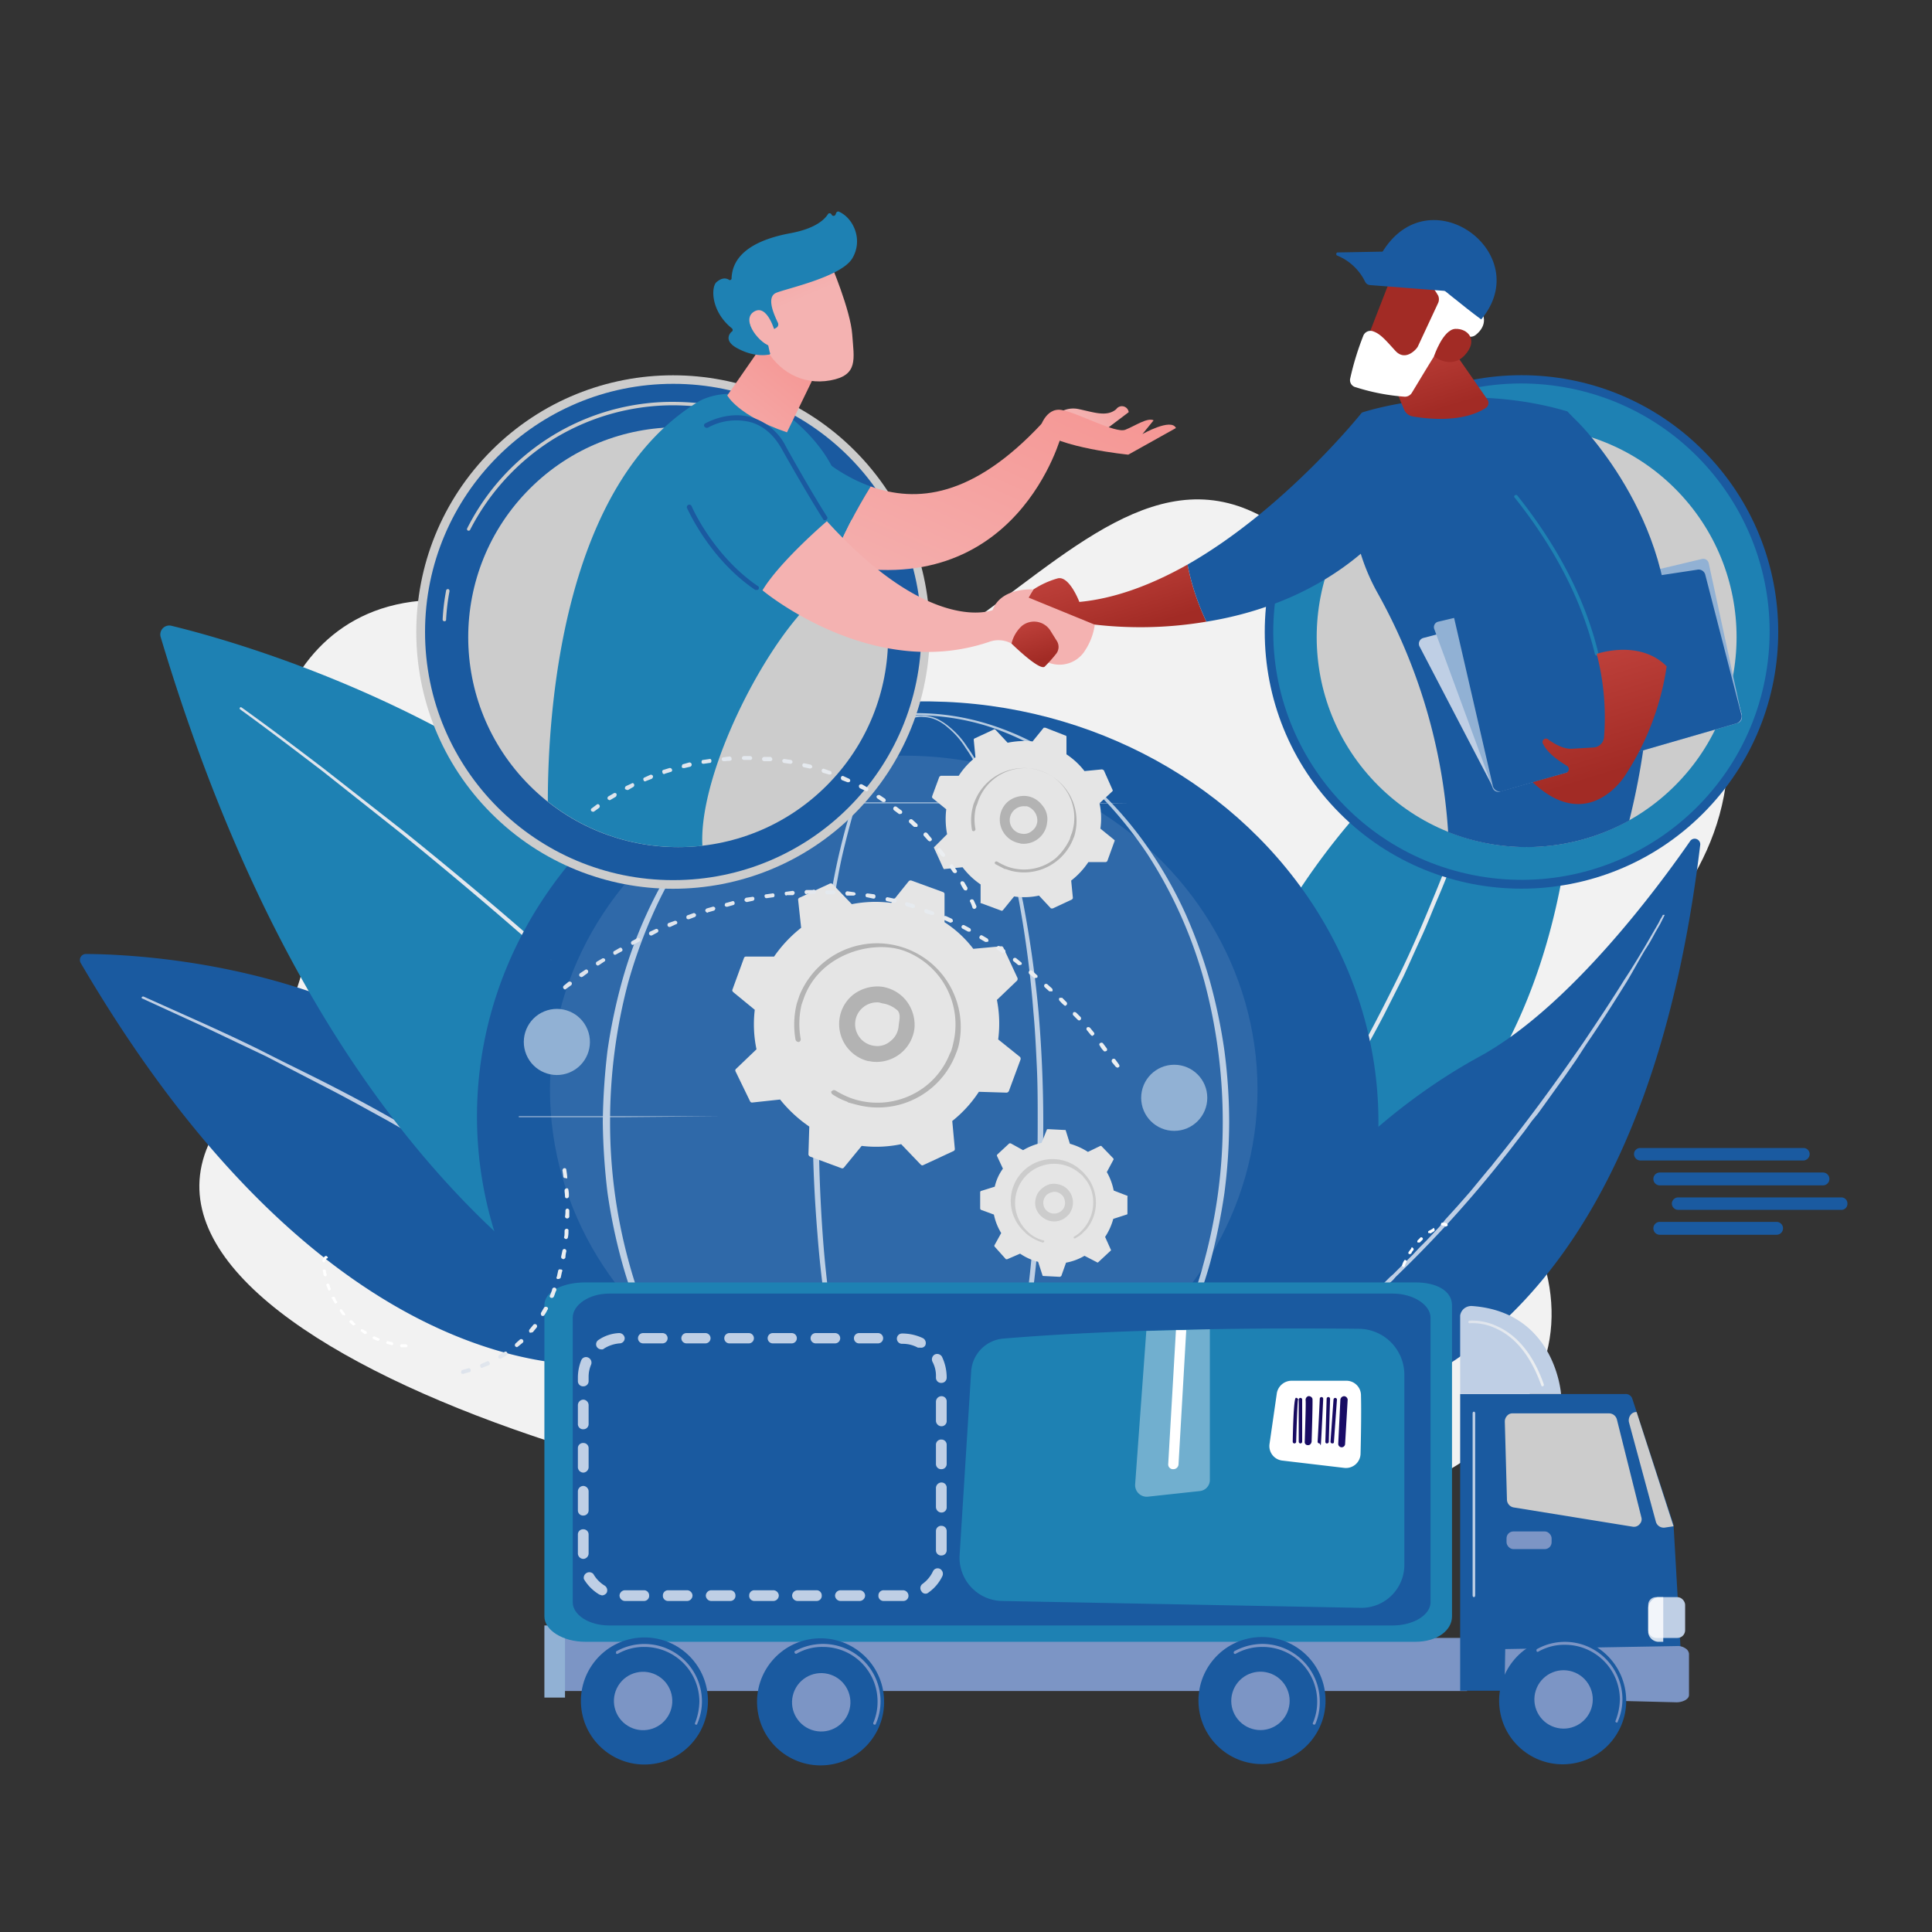 <svg xmlns="http://www.w3.org/2000/svg" xmlns:xlink="http://www.w3.org/1999/xlink" viewBox="0 0 450 450"><rect x="0" y="0" width="450" height="450" fill="#333333" stroke="none"/><defs><style>.cls-1{isolation:isolate;}.cls-2{fill:#f2f2f2;}.cls-3{fill:#1e81b3;}.cls-4{fill:url(#linear-gradient);}.cls-5{fill:#1a5aa0;}.cls-6{fill:#bfcfe5;}.cls-7{fill:url(#linear-gradient-2);}.cls-22,.cls-8{fill:#91b1d4;}.cls-8{opacity:0.18;}.cls-9{opacity:0.68;}.cls-10,.cls-25,.cls-28,.cls-30{fill:#fff;}.cls-10{mix-blend-mode:soft-light;}.cls-11{fill:#ccc;}.cls-12{fill:url(#linear-gradient-3);}.cls-13{fill:url(#New_Gradient_Swatch_1);}.cls-14{fill:url(#New_Gradient_Swatch_1-2);}.cls-15{fill:url(#New_Gradient_Swatch_1-3);}.cls-16{fill:url(#New_Gradient_Swatch_1-4);}.cls-17{fill:url(#New_Gradient_Swatch_1-5);}.cls-18{fill:url(#New_Gradient_Swatch_1-6);}.cls-19{fill:url(#New_Gradient_Swatch_1-7);}.cls-20{fill:url(#linear-gradient-4);}.cls-21{fill:url(#linear-gradient-5);}.cls-23{fill:url(#linear-gradient-6);}.cls-24{fill:url(#linear-gradient-7);}.cls-26{fill:url(#linear-gradient-8);}.cls-27{fill:#7c95c5;}.cls-28{opacity:0.8;}.cls-29{fill:url(#linear-gradient-9);}.cls-30{opacity:0.37;}.cls-31{fill:url(#linear-gradient-10);}.cls-32{fill:url(#linear-gradient-11);}.cls-33{fill:url(#linear-gradient-12);}.cls-34{fill:url(#linear-gradient-13);}.cls-35{fill:url(#linear-gradient-14);}.cls-36{fill:url(#linear-gradient-15);}.cls-37{fill:url(#linear-gradient-16);}.cls-38{fill:#e5e5e5;}.cls-39{fill:#b3b3b3;}.cls-40{fill:url(#linear-gradient-17);}.cls-41{fill:url(#linear-gradient-18);}.cls-42{fill:url(#linear-gradient-19);}</style><linearGradient id="linear-gradient" x1="294.43" y1="205.48" x2="358.3" y2="205.48" gradientUnits="userSpaceOnUse"><stop offset="0" stop-color="#dde3ec"/><stop offset="1" stop-color="#eceff1"/></linearGradient><linearGradient id="linear-gradient-2" x1="55.81" y1="230.69" x2="195.77" y2="230.69" xlink:href="#linear-gradient"/><linearGradient id="linear-gradient-3" x1="259.9" y1="148.04" x2="254.52" y2="130.27" gradientUnits="userSpaceOnUse"><stop offset="0" stop-color="#a22b25"/><stop offset="1" stop-color="#c0423c"/></linearGradient><linearGradient id="New_Gradient_Swatch_1" x1="241.3" y1="69.75" x2="207.31" y2="146.24" gradientUnits="userSpaceOnUse"><stop offset="0" stop-color="#f6918e"/><stop offset="1" stop-color="#f4b2b1"/></linearGradient><linearGradient id="New_Gradient_Swatch_1-2" x1="263.03" y1="87.35" x2="252.72" y2="98.13" xlink:href="#New_Gradient_Swatch_1"/><linearGradient id="New_Gradient_Swatch_1-3" x1="266.41" y1="80.9" x2="232.41" y2="157.39" xlink:href="#New_Gradient_Swatch_1"/><linearGradient id="New_Gradient_Swatch_1-4" x1="191.13" y1="76.61" x2="163.99" y2="109.62" xlink:href="#New_Gradient_Swatch_1"/><linearGradient id="New_Gradient_Swatch_1-5" x1="246.53" y1="85.81" x2="233.78" y2="109.67" xlink:href="#New_Gradient_Swatch_1"/><linearGradient id="New_Gradient_Swatch_1-6" x1="174.2" y1="43.72" x2="185.31" y2="70.2" xlink:href="#New_Gradient_Swatch_1"/><linearGradient id="New_Gradient_Swatch_1-7" x1="165.47" y1="47.39" x2="176.58" y2="73.87" xlink:href="#New_Gradient_Swatch_1"/><linearGradient id="linear-gradient-4" x1="242.23" y1="153.85" x2="239.24" y2="144.01" xlink:href="#linear-gradient-3"/><linearGradient id="linear-gradient-5" x1="336.22" y1="95.14" x2="330.51" y2="76.31" xlink:href="#linear-gradient-3"/><linearGradient id="linear-gradient-6" x1="375.98" y1="179.96" x2="367.07" y2="150.56" xlink:href="#linear-gradient-3"/><linearGradient id="linear-gradient-7" x1="-2032.3" y1="-2970.65" x2="-2039.71" y2="-2995.1" gradientTransform="matrix(-0.76, -0.66, -0.66, 0.76, -3162.4, 989.91)" xlink:href="#linear-gradient-3"/><linearGradient id="linear-gradient-8" x1="-2046.79" y1="-2978.05" x2="-2049.4" y2="-2986.66" gradientTransform="matrix(-0.76, -0.66, -0.66, 0.76, -3162.4, 989.91)" xlink:href="#linear-gradient-3"/><linearGradient id="linear-gradient-9" x1="342.02" y1="315.24" x2="359.6" y2="315.24" xlink:href="#linear-gradient"/><linearGradient id="linear-gradient-10" x1="-2002.24" y1="323.83" x2="-2028" y2="361.27" gradientTransform="matrix(-1, 0, 0, 1, -1696.45, 0)" gradientUnits="userSpaceOnUse"><stop offset="0" stop-color="#160a5d"/><stop offset="1" stop-color="#200f82"/></linearGradient><linearGradient id="linear-gradient-11" x1="-2001.32" y1="324.47" x2="-2027.08" y2="361.91" xlink:href="#linear-gradient-10"/><linearGradient id="linear-gradient-12" x1="-2000.2" y1="325.24" x2="-2025.96" y2="362.68" xlink:href="#linear-gradient-10"/><linearGradient id="linear-gradient-13" x1="-1998.26" y1="326.57" x2="-2024.03" y2="364.01" xlink:href="#linear-gradient-10"/><linearGradient id="linear-gradient-14" x1="-1996.99" y1="327.45" x2="-2022.75" y2="364.89" xlink:href="#linear-gradient-10"/><linearGradient id="linear-gradient-15" x1="-1996.2" y1="327.99" x2="-2021.96" y2="365.43" xlink:href="#linear-gradient-10"/><linearGradient id="linear-gradient-16" x1="-2003.57" y1="322.92" x2="-2029.33" y2="360.36" xlink:href="#linear-gradient-10"/><linearGradient id="linear-gradient-17" x1="107.35" y1="296.04" x2="132.6" y2="296.04" xlink:href="#linear-gradient"/><linearGradient id="linear-gradient-18" x1="131.14" y1="227.98" x2="260.73" y2="227.98" xlink:href="#linear-gradient"/><linearGradient id="linear-gradient-19" x1="137.62" y1="193.88" x2="227.45" y2="193.88" xlink:href="#linear-gradient"/></defs><g class="cls-1"><g id="Layer_1" data-name="Layer 1"><path class="cls-2" d="M309.8,133.8c20.9,24.3,93.5-2.7,92.7,42.1-.9,52.5-72.2,67.9-49.1,104.8s-2.4,78.2-95.3,77.4S16,311.1,51.9,260.8s12-52.8,10.3-75.1,16.4-70.9,88.3-30.3S256.8,72.3,309.8,133.8Z"/><path class="cls-3" d="M362.1,113.1a1.5,1.5,0,0,0-2.9-.2c-4.6,14.2-18,51.1-37,70.2-30.9,31.1-52.9,82.7-35.1,110.8C287.1,293.9,390.5,279.4,362.1,113.1Z"/><path class="cls-4" d="M358.3,133.5v.2h-.1v1l-.3,1.2a20.5,20.5,0,0,1-.5,2.4c-.3,1.6-.7,3.2-1.1,4.8l-2.4,9.7c-1.7,6.4-3.6,12.7-5.5,19.1-1,3.1-2,6.3-3.1,9.4s-2.1,6.3-3.2,9.4-2.3,6.2-3.5,9.3-2.4,6.2-3.7,9.2-2.5,6.2-3.9,9.2-2.7,6-4.1,9l-4.5,8.9c-1.5,2.9-3.1,5.8-4.7,8.7l-5.1,8.6L307,262a183.1,183.1,0,0,1-12.3,15.6h-.2c-.1-.1-.1-.2,0-.2h0l1.6-1.9.4-.5.4-.5.7-1,.8-.9.8-1,1.5-2c2-2.6,3.9-5.3,5.7-8s3.7-5.6,5.4-8.4,3.4-5.6,5-8.5c3.2-5.8,6.2-11.7,9.1-17.6s5.5-12,8-18.1c1.3-3.1,2.5-6.2,3.7-9.2l3.5-9.3c1.1-3.1,2.2-6.3,3.2-9.4s2.2-6.3,3.2-9.4c2-6.3,3.9-12.6,5.6-19,.9-3.2,1.8-6.4,2.6-9.6l1.2-4.8.6-2.4.2-1.2.2-.6v-.5h.1l.2-.2Z"/><path class="cls-5" d="M20,222.2c16.6.1,112.9,4.1,125.4,95.2,0,0-64.1,13.7-126.6-93.1A1.4,1.4,0,0,1,20,222.2Z"/><path class="cls-6" d="M33.4,232.1l14.5,6.5c4.8,2.2,9.6,4.4,14.3,6.8s9.5,4.7,14.2,7.1,9.4,4.9,14,7.5c9.3,5.2,18.4,10.6,27.2,16.5,4.4,2.9,8.7,6,12.8,9.3a120.3,120.3,0,0,1,12,10.5.6.6,0,0,1-.9.9h0a146.2,146.2,0,0,0-11.8-10.4c-4.2-3.3-8.4-6.4-12.8-9.4-8.7-5.9-17.8-11.4-27-16.6-4.6-2.5-9.2-5.1-13.9-7.5L61.9,246l-14.3-6.8-14.4-6.6h0c-.2,0-.2-.2-.2-.3S33.2,232.1,33.4,232.1Z"/><path class="cls-3" d="M40.1,145.8c25.1,6.1,169.6,47.5,152,180.5,0,0-102.8-4.4-154.7-178A2.1,2.1,0,0,1,40.1,145.8Z"/><path class="cls-7" d="M56.3,164.8c6.4,4.6,12.8,9.4,19.2,14.3l18.9,14.8c12.4,10,24.7,20.3,36.6,31,6,5.3,11.9,10.7,17.7,16.3,2.9,2.7,5.7,5.5,8.5,8.4s5.7,5.7,8.4,8.6,2.7,2.9,4.1,4.4l4,4.4c2.7,3,5.3,6.1,7.8,9.2a192.9,192.9,0,0,1,14.2,19.4.7.7,0,1,1-1.2.8h0A190.1,190.1,0,0,0,180.6,277c-2.5-3.1-5.1-6.2-7.8-9.2l-4-4.4-4-4.4-8.3-8.7-8.6-8.4c-5.7-5.5-11.6-11-17.5-16.3-11.9-10.7-24.1-21-36.5-31.1L75.1,179.6c-6.3-4.8-12.7-9.7-19.2-14.4h0a.3.3,0,0,1,0-.4C56,164.7,56.1,164.7,56.3,164.8Z"/><path class="cls-5" d="M396,196.9a1.3,1.3,0,0,0-2.4-.9c-7.5,10.8-28.1,38.7-49,50.1-33.9,18.5-65.5,56.7-57.5,84.8C287.1,330.9,378.2,344.8,396,196.9Z"/><path class="cls-6" d="M387.7,213.2l-.5,1-.5,1-1.1,1.9c-.7,1.3-1.4,2.6-2.2,3.8s-2.9,5.1-4.4,7.6c-3.1,5-6.2,9.9-9.5,14.7l-2.4,3.7-2.5,3.6-5.1,7.1-1.3,1.8-1.4,1.7-1.3,1.8-.6.8-.7.9-2.7,3.5-2.7,3.4a276.6,276.6,0,0,1-23.7,25.9l-.7.8-.8.7-1.7,1.5-1.6,1.5-1.6,1.4-1.7,1.5-.8.7-.4.4-.4.3L312,309l-1.8,1.3-1.7,1.4-1.8,1.3-1.8,1.2-1.7,1.3-.9.6-1,.6-3.7,2.4h-.2a.4.4,0,0,1,.1-.3h0l3.6-2.4.9-.6.9-.7,1.7-1.3,1.8-1.3,1.7-1.3,1.7-1.4,1.7-1.4,3.4-2.8.4-.3.4-.4.8-.7,1.6-1.5,1.7-1.4,1.6-1.5,1.5-1.5.8-.8.8-.7,3.1-3.1.8-.8.8-.8,1.5-1.6,1.5-1.5,1.5-1.6,1.5-1.6.7-.8.7-.9,2.9-3.2,2.9-3.3,1.4-1.7,1.4-1.7,1.4-1.7.7-.8.7-.9c7.3-9,14.2-18.4,20.8-28,3.3-4.9,6.5-9.7,9.6-14.7,1.6-2.4,3.1-4.9,4.6-7.4l2.2-3.8,1.1-1.9.5-1a4.1,4.1,0,0,0,.5-.9h.3C387.7,213,387.7,213.1,387.7,213.2Z"/><path class="cls-5" d="M420.1,270.3H382a1.5,1.5,0,0,1-1.4-1.5h0a1.4,1.4,0,0,1,1.4-1.4h38.1a1.4,1.4,0,0,1,1.4,1.4h0A1.5,1.5,0,0,1,420.1,270.3Z"/><path class="cls-5" d="M424.6,276.1h-38a1.5,1.5,0,0,1-1.5-1.5h0a1.5,1.5,0,0,1,1.5-1.5h38a1.5,1.5,0,0,1,1.5,1.5h0A1.5,1.5,0,0,1,424.6,276.1Z"/><path class="cls-5" d="M413.8,287.6H386.6a1.5,1.5,0,0,1-1.5-1.5h0a1.5,1.5,0,0,1,1.5-1.5h27.2a1.5,1.5,0,0,1,1.5,1.5h0A1.5,1.5,0,0,1,413.8,287.6Z"/><path class="cls-5" d="M428.9,281.8h-38a1.5,1.5,0,0,1-1.5-1.5h0a1.5,1.5,0,0,1,1.5-1.4h38a1.4,1.4,0,0,1,1.4,1.4h0A1.4,1.4,0,0,1,428.9,281.8Z"/><ellipse class="cls-5" cx="216.2" cy="260.8" rx="97.3" ry="105" transform="translate(-53.9 465.3) rotate(-87.5)"/><ellipse class="cls-8" cx="210.5" cy="253.8" rx="82.4" ry="77.8"/><g class="cls-9"><path class="cls-10" d="M243,261.3c0,8.6-.3,17.1-1,25.7s-1.7,17.1-3.2,25.5q-1.2,6.5-2.7,12.6c-1.1,4.2-2.3,8.3-3.8,12.4-.8,2-1.6,4-2.5,5.9a39.7,39.7,0,0,1-3.2,5.7,21,21,0,0,1-4.2,4.9,10.3,10.3,0,0,1-2.8,1.8,7.2,7.2,0,0,1-3.2.8,5,5,0,0,1-1.7-.2l-1.6-.4a10,10,0,0,1-2.8-1.7,17.5,17.5,0,0,1-2.4-2.3c-.7-.8-1.3-1.7-2-2.6a62.2,62.2,0,0,1-3.2-5.6c-.9-2-1.7-3.9-2.5-6a125.3,125.3,0,0,1-3.8-12.3,127.9,127.9,0,0,1-2.7-12.6,240.2,240.2,0,0,1-3.3-25.5c-.7-8.5-1.1-17.1-1.1-25.7v-6.5c.1-2.1.1-4.2.2-6.4.2-4.3.4-8.6.7-12.8.7-8.6,1.6-17.1,3-25.6.7-4.2,1.5-8.5,2.5-12.6a126.4,126.4,0,0,1,3.6-12.4q1-3,2.4-6a45.1,45.1,0,0,1,3.1-5.7,21.8,21.8,0,0,1,4.2-4.9,15.6,15.6,0,0,1,2.8-1.6l1.6-.5h1.7a8.2,8.2,0,0,1,3.1.7,13.4,13.4,0,0,1,2.8,1.8,19.7,19.7,0,0,1,4.3,4.8,38.1,38.1,0,0,1,3.3,5.5,62.8,62.8,0,0,1,2.7,5.9c1.5,4,2.9,8.1,4,12.2s2.1,8.4,3,12.6q2.4,12.6,3.6,25.5C242.6,244.1,243,252.7,243,261.3Zm-1.3,0c0-4.3,0-8.6-.2-12.8s-.4-8.6-.8-12.8q-1-12.9-3.3-25.5c-.8-4.2-1.7-8.3-2.8-12.5s-2.4-8.2-3.9-12.2c-.8-1.9-1.7-3.9-2.6-5.8a37.6,37.6,0,0,0-3.2-5.5,19.4,19.4,0,0,0-4.2-4.8,10.6,10.6,0,0,0-2.6-1.7,8.2,8.2,0,0,0-3.1-.7,6.3,6.3,0,0,0-3,.5,9.5,9.5,0,0,0-2.7,1.7,21.2,21.2,0,0,0-4.1,4.8,42.5,42.5,0,0,0-2.9,5.6q-1.4,3-2.4,6c-1.3,4-2.4,8.2-3.4,12.3s-1.7,8.4-2.4,12.6c-1.3,8.5-2.1,17-2.7,25.5-.2,4.3-.4,8.6-.5,12.9-.1,2.1-.1,4.2-.2,6.4v6.4c0,8.5.3,17.1.9,25.6s1.6,17,3.1,25.5c.7,4.2,1.6,8.4,2.6,12.5s2.3,8.2,3.7,12.2c.8,2,1.6,4,2.5,5.9a38.1,38.1,0,0,0,3.1,5.6,23.5,23.5,0,0,0,1.9,2.5,15.2,15.2,0,0,0,2.2,2.2,7.4,7.4,0,0,0,2.7,1.6,7,7,0,0,0,5.9-.1,9,9,0,0,0,2.6-1.7,15.8,15.8,0,0,0,2.2-2.3,23.5,23.5,0,0,0,1.9-2.5,60.2,60.2,0,0,0,3-5.6c.9-2,1.7-3.9,2.5-5.9a124.5,124.5,0,0,0,3.6-12.3c1-4.1,1.9-8.3,2.6-12.5,1.5-8.5,2.4-17,3.1-25.5S241.7,269.8,241.7,261.3Z"/><path class="cls-10" d="M286.3,261.3a130.6,130.6,0,0,1-1.1,16.5,145.2,145.2,0,0,1-3.3,16.2,103.6,103.6,0,0,1-5.7,15.6,113.6,113.6,0,0,1-8,14.5,86.2,86.2,0,0,1-10.5,12.8,76.3,76.3,0,0,1-12.9,10.4,65.6,65.6,0,0,1-15,6.9,57.1,57.1,0,0,1-16.4,2.4,56.4,56.4,0,0,1-16.3-2.4,64.4,64.4,0,0,1-15.1-6.9,67.6,67.6,0,0,1-12.9-10.4,86.2,86.2,0,0,1-10.5-12.8,104.5,104.5,0,0,1-13.7-30,131.1,131.1,0,0,1-3.4-16.3,152.4,152.4,0,0,1-1.1-16.5,154.2,154.2,0,0,1,1.1-16.6,129.6,129.6,0,0,1,3.4-16.2,106,106,0,0,1,13.7-30,86.2,86.2,0,0,1,10.5-12.8,77.1,77.1,0,0,1,13-10.4,61.7,61.7,0,0,1,15-6.8,53.2,53.2,0,0,1,16.3-2.4,56.4,56.4,0,0,1,16.3,2.4,64.1,64.1,0,0,1,15.1,6.8,79.8,79.8,0,0,1,12.8,10.4,86.2,86.2,0,0,1,10.5,12.8,97.8,97.8,0,0,1,8.1,14.5,119.2,119.2,0,0,1,5.6,15.5,127.4,127.4,0,0,1,3.4,16.3A129.4,129.4,0,0,1,286.3,261.3Zm-1.5,0a126.3,126.3,0,0,0-4.2-32.4A105.6,105.6,0,0,0,267.3,199a95.4,95.4,0,0,0-10.2-12.8,69.8,69.8,0,0,0-12.7-10.3,62.3,62.3,0,0,0-14.8-6.9,55.9,55.9,0,0,0-32.4,0,62.3,62.3,0,0,0-14.8,6.9,69.7,69.7,0,0,0-12.6,10.4,84.3,84.3,0,0,0-10.2,12.8,95.1,95.1,0,0,0-7.8,14.4,117.4,117.4,0,0,0-5.5,15.4,126.3,126.3,0,0,0-4.2,32.4,122.7,122.7,0,0,0,4.3,32.4,108.3,108.3,0,0,0,5.4,15.4,100.2,100.2,0,0,0,7.8,14.4,88.7,88.7,0,0,0,10.2,12.7,67.1,67.1,0,0,0,12.7,10.4,60.6,60.6,0,0,0,14.8,6.9,54.6,54.6,0,0,0,16.1,2.4,55.8,55.8,0,0,0,16.2-2.4,62.3,62.3,0,0,0,14.8-6.9A69.2,69.2,0,0,0,257,336.3a79.1,79.1,0,0,0,10.3-12.8,102,102,0,0,0,13.2-29.8A122.7,122.7,0,0,0,284.8,261.3Z"/><path class="cls-10" d="M128.4,223.6h0a.1.1,0,0,1-.1-.1Z"/><path class="cls-10" d="M153.8,186.9H247l15.5.2H153.8Z"/><path class="cls-10" d="M120.8,260.2h23.7l23.8-.2H120.7A.1.1,0,0,1,120.8,260.2Z"/><path class="cls-10" d="M128.4,296.9h0a.1.1,0,0,1-.1-.1C128.3,296.9,128.3,296.9,128.4,296.9Z"/><path class="cls-10" d="M281.2,334H156.9c-.2,0-.3-.2-.3-.4a.3.3,0,0,1,.3-.3H281.2a.3.3,0,0,1,.3.3C281.5,333.8,281.4,334,281.2,334Z"/></g><circle class="cls-5" cx="354.4" cy="147.2" r="59.8" transform="translate(-0.3 293.7) rotate(-45)"/><circle class="cls-3" cx="354.4" cy="147.2" r="57.8" transform="translate(149 471.3) rotate(-80.2)"/><circle class="cls-11" cx="355.6" cy="148.4" r="48.9" transform="translate(-0.8 294.9) rotate(-45)"/><circle class="cls-11" cx="156.8" cy="147.2" r="59.8" transform="translate(-58.2 154) rotate(-45)"/><circle class="cls-5" cx="156.8" cy="147.2" r="57.8"/><path class="cls-11" d="M103.5,144.7h0a.4.4,0,0,1-.4-.4,49.1,49.1,0,0,1,.8-6.7c0-.3.3-.4.5-.4a.5.5,0,0,1,.3.5,49.1,49.1,0,0,0-.8,6.7C103.9,144.6,103.7,144.7,103.5,144.7Z"/><path class="cls-11" d="M109.2,123.6H109a.4.4,0,0,1-.2-.5,53.5,53.5,0,0,1,48-29.5h0a62.4,62.4,0,0,1,9.7.8c.2.1.4.3.3.5a.3.3,0,0,1-.5.3,59.9,59.9,0,0,0-9.5-.8h0a53.3,53.3,0,0,0-28.1,8,53.9,53.9,0,0,0-19.2,21Q109.4,123.6,109.2,123.6Z"/><circle class="cls-11" cx="158" cy="148.4" r="48.9" transform="translate(-58.7 155.2) rotate(-45)"/><path class="cls-12" d="M251.4,140.2s-2.3-6.1-5-5.5a20.5,20.5,0,0,0-5.7,2.6l-4.3,5.9s12.2,4.8,16.4,2a92.6,92.6,0,0,0,28.2-.4,55.6,55.6,0,0,1-4.4-13.3C268.6,136,260,139.4,251.4,140.2Z"/><path class="cls-5" d="M317.2,96.1s-17.8,22.4-40.6,35.4a55.6,55.6,0,0,0,4.4,13.3c11.8-1.9,25.6-6.6,37.2-16.9Z"/><path class="cls-3" d="M183.8,99.1l1.1,29.7c3.2,1,6.2,1.9,9,2.5,1.8-5.7,5.7-12.8,8.9-18C191,109.1,183.8,99.1,183.8,99.1Z"/><path class="cls-13" d="M242.7,98.6c-16.2,17.4-29.3,18.5-39.9,14.7-3.2,5.2-7.1,12.3-8.9,18,43.2,9.5,53.4-30.2,53.4-30.2Z"/><path class="cls-14" d="M246,96.7a5.9,5.9,0,0,1,5.3-1.4c3.4.7,6.5,1.9,8.7,0a1.6,1.6,0,0,1,2.9.7l-6.5,4.9Z"/><path class="cls-15" d="M242.1,100.1s1.3-5.3,5.2-4.6,12.5,5.5,14.8,4.6,5.1-2.9,6.6-2.2l-2.6,3.2s6.7-3.8,7.8-1.4l-11.1,6.2S246.5,104.3,242.1,100.1Z"/><path class="cls-3" d="M185.6,143.9c11.7-14,16.2-29,2.2-43.3s-25.2-7-25.2-7c-31.3,19.1-35,71-35,93.1A48.8,48.8,0,0,0,158,197.3a51.2,51.2,0,0,0,5.6-.3C162.8,182.3,174.6,157,185.6,143.9Z"/><path class="cls-16" d="M182.8,72.1c0,1-13.4,20-13.4,20s2.4,4.7,13.9,8.6l9.9-20.4Z"/><path class="cls-17" d="M177.6,137.5s25.4,21.3,52.8,12a6.3,6.3,0,0,1,5.2.4l7.9,4.1a7,7,0,0,0,9.3-2.6,14.6,14.6,0,0,0,2.2-5.9l-15.4-6.3,1.1-1.9s-7.5-.6-9.5,4.8c0,0-14.3,6-38.6-20.7C192.6,121.4,181.6,130.8,177.6,137.5Z"/><path class="cls-5" d="M176.2,137.4h-.3c-10.8-7.3-15.8-19-15.9-19.1a.6.6,0,0,1,.3-.7.6.6,0,0,1,.8.3c0,.1,5,11.5,15.4,18.6.3.1.3.5.2.7S176.4,137.4,176.2,137.4Z"/><path class="cls-5" d="M192.1,121.2c-.2,0-.3-.1-.4-.3s-3.3-5.1-9.6-16.3c-1.9-3.4-4.4-5.5-7.4-6.3a13.7,13.7,0,0,0-9.8,1.3.7.7,0,0,1-.8-.2.5.5,0,0,1,.2-.8c.2-.1,5.3-3,10.7-1.4a13.2,13.2,0,0,1,8.1,6.9c6.2,11.1,9.5,16.2,9.5,16.2a.5.5,0,0,1-.2.8Z"/><path class="cls-18" d="M193.4,61.2s4.7,11,5.1,16.7,1.5,9.5-5.1,10.7-12.3-2.2-15.3-7.9c0,0-4.8-8.8-3.7-12.4S193.4,61.2,193.4,61.2Z"/><path class="cls-3" d="M180.4,76.6l.3-.2a.9.9,0,0,0,.5-1.2c-.9-1.9-2.8-6-.4-7s15.1-3.7,17.7-8,.3-9.4-3.1-10.9c-.2-.1-.4,0-.6.2l-.2.5a.5.5,0,0,1-.9,0h0a.5.5,0,0,0-.8-.2c-.8,1.3-2.9,3.4-8.7,4.5-8.2,1.5-13.6,4.8-13.8,10.5a.4.4,0,0,1-.7.3c-.6-.3-1.5-.5-2.8.6s-1.4,6.8,3.6,10.8c.2.2.2.6,0,.7s-2.3,2,1.2,3.9,6.2,1.7,7.3,1.5a.3.3,0,0,0,.3-.5l-1.1-5a.5.5,0,0,1,.5-.5Z"/><path class="cls-19" d="M180.6,77.6s-1.8-7-5-5,1.6,7.8,4.2,8.1Z"/><path class="cls-20" d="M235.6,149.9s6.4,6.3,7.7,5.4a31.5,31.5,0,0,0,2.6-2.9,2.6,2.6,0,0,0,.2-3.2l-1.5-2.4a4.5,4.5,0,0,0-6.6-1A8.1,8.1,0,0,0,235.6,149.9Z"/><path class="cls-5" d="M365,95.8c-25.1-7.4-47.8.3-47.8.3l-1.8,11.7a47.3,47.3,0,0,0,5.4,30.2,131.4,131.4,0,0,1,16.5,55.8,49.3,49.3,0,0,0,42.2-2.7C395.7,125.8,365,95.8,365,95.8Z"/><path class="cls-21" d="M321.1,81.2,327,95.3a2.7,2.7,0,0,0,2.1,1.7c3.4.6,11.6,1.5,17-2a1.4,1.4,0,0,0,.3-2L335.6,77.5Z"/><path class="cls-6" d="M331.5,148.6a1.4,1.4,0,0,0-.9,1.9l17,32.6a1.3,1.3,0,0,0,1.5.6l55.6-16a1.3,1.3,0,0,0,.9-1.6L396,132.9a1.3,1.3,0,0,0-1.5-.9Z"/><path class="cls-22" d="M335,144.8a1.3,1.3,0,0,0-.9,1.8l13.6,37a1.4,1.4,0,0,0,1.6.8l55.5-16a1.4,1.4,0,0,0,.9-1.6L398,131.2a1.3,1.3,0,0,0-1.6-1Z"/><path class="cls-5" d="M339.9,141.1a1.6,1.6,0,0,0-1.4,2l9.2,39.9a1.7,1.7,0,0,0,2.1,1.3l54.6-15.8a1.7,1.7,0,0,0,1.2-2l-8.4-32.6a1.6,1.6,0,0,0-1.9-1.2Z"/><path class="cls-5" d="M388.2,155.2c4.2-32-20.4-56.6-20.4-56.6L365,95.8l-11.9,19.9c11.1,13.9,16.4,26.6,18.8,36.6C375.1,151.3,382.9,149.9,388.2,155.2Z"/><path class="cls-3" d="M371.9,152.7a.5.5,0,0,1-.4-.3c-3-12.4-9.3-24.7-18.7-36.5-.2-.1-.1-.4,0-.5s.5-.2.6,0c9.5,11.9,15.9,24.3,18.9,36.8.1.2-.1.4-.3.5Z"/><path class="cls-23" d="M371.9,152.3a58.7,58.7,0,0,1,1.7,19.5,2.6,2.6,0,0,1-2.4,2.3l-5.1.3c-1.9.1-4-1.1-5.4-2.1a.8.8,0,0,0-1.2,1.1c1,2.1,3.7,3.9,5.5,5a.9.9,0,0,1-.2,1.6l-7.8,2.2c12.9,12.2,21.4-1.4,21.4-1.4a63,63,0,0,0,9.8-25.6C382.9,149.9,375.1,151.3,371.9,152.3Z"/><path class="cls-24" d="M325.5,60.9c-.2.3-8.4,21.5-8.4,21.5l12.2,4.4,10.8-18.9S329.3,56.6,325.5,60.9Z"/><path class="cls-25" d="M335,68.9a2.2,2.2,0,0,1,0,1.6l-4.8,10.3-.3.4c-.6.7-2.8,2.8-4.9.5s-3.4-3.9-5.1-4.5a1.8,1.8,0,0,0-2.4,1.1,65.5,65.5,0,0,0-3,9.8,1.7,1.7,0,0,0,1.3,2.1,49,49,0,0,0,11.4,2.2,1.9,1.9,0,0,0,1.7-1c1.6-2.6,5.9-9.9,7.4-11.8s4.4-1.4,5.8-1.2a2,2,0,0,0,1.5-.3c1.2-.9,3.4-3.2.9-6.4a1.9,1.9,0,0,1,.3-2.6,4.2,4.2,0,0,0,1-6,6,6,0,0,0-6.6-2.4,2,2,0,0,1-2.1-.9,1.5,1.5,0,0,0-1.1-.7c-2.7-.2-1-3.6-1.9-5.2s-4-.6-5.4.8-1.3,1.6-2.1,2.3a9.1,9.1,0,0,1-4.4,2.4l-.7.2a1.1,1.1,0,0,0-.1,1.1,1.8,1.8,0,0,0,.7.8,11.7,11.7,0,0,0,7.8,3.2C332.5,64.8,334.2,67.5,335,68.9Z"/><path class="cls-26" d="M334,83s2.1-6.3,5-6.4,5.4,2.6,2.2,6.1S334,83,334,83Z"/><path class="cls-5" d="M321.8,59c10.9-18.5,36.1,0,23.2,15.4C336.3,68,326.6,58.6,321.8,59Z"/><path class="cls-5" d="M337.1,67.8l-18-1.4a1.4,1.4,0,0,1-1.1-.7,12.5,12.5,0,0,0-6.6-6.2.4.4,0,0,1,.1-.7l11.1-.2h0c5.5.7,10.2,4.2,14.7,8.8C337.4,67.6,337.3,67.8,337.1,67.8Z"/><path class="cls-25" d="M288.7,322.5h-.2l-.8-.5c-.2-.1-.3-.3-.2-.4a.4.4,0,0,1,.5-.2l.9.5a.4.4,0,0,1,.1.5Zm-3-1.5h-.1l-.9-.5c-.2,0-.3-.2-.2-.4a.4.4,0,0,1,.5-.2l.9.5c.1,0,.2.2.1.4S285.9,321,285.7,321Zm-49.6-.2c-.2,0-.3-.1-.3-.2s-.1-.4.1-.5l.9-.4a.4.4,0,0,1,.5.2c.1.1,0,.3-.2.4l-.9.4Zm46.6-1.2h-.2l-.9-.4c-.2,0-.2-.2-.2-.4a.4.4,0,0,1,.5-.2l.9.4c.2,0,.3.2.2.4Zm-43.6-.2-.3-.2c0-.2,0-.4.2-.4l.9-.4a.4.4,0,0,1,.5.2c0,.2,0,.3-.2.4l-.9.4Zm40.4-1h-.1l-.9-.3c-.2-.1-.3-.2-.2-.4s.2-.3.4-.2l.9.3c.2,0,.3.2.3.4S279.7,318.4,279.5,318.4Zm-37.2-.2c-.2,0-.3,0-.3-.2s0-.4.2-.4l.9-.3a.4.4,0,0,1,.5.2c0,.2-.1.4-.3.4l-.9.3Zm34-.8h-.1l-.9-.2a.4.4,0,1,1,.1-.7l1,.3c.2,0,.3.2.3.4A.5.5,0,0,1,276.3,317.4Zm-30.8-.1a.3.3,0,0,1-.3-.3c-.1-.2,0-.3.2-.4l1-.2c.2-.1.3,0,.4.2s-.1.4-.3.4l-.9.3Zm27.6-.7H273l-1-.2c-.2,0-.3-.2-.2-.4a.3.3,0,0,1,.4-.2l.9.2c.2,0,.3.2.3.4S273.2,316.6,273.1,316.6Zm-24.3-.1c-.2,0-.3-.1-.4-.3a.5.5,0,0,1,.3-.4l1-.2c.2,0,.3.1.4.3s-.1.4-.3.4l-1,.2Zm21-.5h-1.1c-.2-.1-.3-.2-.3-.4s.2-.3.4-.3l1,.2a.3.3,0,0,1,0,.6Zm-17.7-.1c-.2,0-.3-.1-.4-.3a.3.3,0,0,1,.3-.3l1-.2c.2,0,.4.1.4.3s-.1.4-.3.4Zm14.3-.3h-1c-.2,0-.3-.2-.3-.4a.4.4,0,0,1,.4-.3h1c.2,0,.3.2.3.4S266.6,315.6,266.4,315.6Zm-11-.1a.3.3,0,0,1-.3-.3c-.1-.2.1-.3.3-.3h1a.3.3,0,0,1,0,.6Zm7.7-.1h-1a.3.3,0,0,1-.3-.3c0-.2.1-.4.3-.3h1a.3.3,0,0,1,.3.3C263.4,315.2,263.3,315.4,263.1,315.4Zm-4.4-.1a.3.3,0,0,1-.3-.3.3.3,0,0,1,.3-.3h1a.4.4,0,0,1,.4.4.3.3,0,0,1-.3.3h-1.1Z"/><path class="cls-25" d="M326.9,295.1a.1.1,0,0,1-.1-.1c-.2,0-.3-.2-.2-.4a3.6,3.6,0,0,1,.4-.9c.1-.2.2-.3.4-.2s.3.3.2.4l-.4.9A.3.3,0,0,1,326.9,295.1Zm1.5-3h-.2c-.2-.1-.2-.3-.1-.5l.6-.8a.2.2,0,0,1,.4-.1c.2.1.2.3.1.5a2.2,2.2,0,0,0-.5.8Zm2-2.7h-.2a.4.4,0,0,1,0-.5l.7-.7a.4.4,0,0,1,.5.5l-.7.7Zm2.6-2.2h-.3c-.1-.2-.1-.4.1-.5l.9-.5a.2.2,0,0,1,.4.1c.1.2.1.4-.1.5l-.8.5Zm3.8-1.5c-.1,0-.2,0-.3-.2h-.4l-.5-.2a.8.8,0,0,1,.2-.5h.7a.7.7,0,0,1,.7.5.3.3,0,0,1-.3.3Z"/><path class="cls-25" d="M94.6,313.8H93.5c-.2,0-.3-.2-.3-.4s.2-.3.4-.3h1c.2.1.3.2.3.4A.3.3,0,0,1,94.6,313.8Zm-3.3-.5h-.1l-1-.3c-.2,0-.3-.2-.2-.4s.2-.3.4-.2l.9.2a.5.5,0,0,1,.3.4Q91.5,313.3,91.3,313.3Zm-3.2-1h-.2l-.9-.4a.4.4,0,0,1-.2-.4.4.4,0,0,1,.5-.2l.9.4c.2.1.3.3.2.4S88.2,312.3,88.1,312.3Zm-3-1.6h-.2l-.8-.6a.3.3,0,0,1,.3-.5l.9.5a.4.4,0,0,1,.1.5Zm-2.7-2h-.2l-.8-.7a.4.4,0,0,1,.5-.5,4.6,4.6,0,0,1,.7.7.2.2,0,0,1,0,.4Zm-2.3-2.4h-.3l-.6-.8a.5.5,0,0,1,0-.5.4.4,0,0,1,.5.1l.6.8a.4.4,0,0,1,0,.5Zm-2-2.7a.2.2,0,0,1-.2-.2,4.1,4.1,0,0,1-.5-.9.2.2,0,0,1,.1-.4c.2-.1.4-.1.5.1l.4.9a.2.2,0,0,1-.1.4C78.3,303.6,78.2,303.6,78.1,303.6Zm-1.4-3a.3.3,0,0,1-.3-.3l-.4-.9c0-.2.1-.4.2-.4a.4.4,0,0,1,.5.2l.3.9c.1.2,0,.4-.2.4A.1.1,0,0,1,76.7,300.6Zm-1-3.3-.3-.2c-.1-.3-.1-.7-.2-1s.1-.4.3-.4.4.1.4.3a2.9,2.9,0,0,0,.2.9c0,.2-.1.4-.3.4Zm-.3-3.3h0c-.2,0-.3-.2-.3-.4a1.7,1.7,0,0,1,.6-1c.2-.1.4-.1.5.1a.2.2,0,0,1-.1.4,1.6,1.6,0,0,0-.4.7C75.7,293.9,75.6,294,75.4,294Z"/><path class="cls-25" d="M201.6,340.8h-1c-.2,0-.4-.1-.4-.3a.4.4,0,0,1,.4-.4h1a.3.3,0,1,1,0,.6Zm2.3,0a.3.3,0,0,1-.3-.3c0-.2.1-.4.3-.4h1c.2,0,.3.2.4.3a.4.4,0,0,1-.4.4Zm-5.7-.1h-1c-.2,0-.3-.2-.3-.4s.2-.3.4-.3h.9c.2,0,.4.2.3.4A.3.3,0,0,1,198.2,340.7Zm9.1-.3c-.2,0-.4-.1-.4-.2s.1-.4.3-.4l1-.2c.2,0,.3.1.4.3s-.1.4-.3.4Zm-12.4-.2h-1.1c-.1-.1-.3-.3-.2-.4s.2-.3.4-.3l.9.2c.2,0,.4.2.3.4S195.1,340.2,194.9,340.2Zm15.7-.4-.4-.2c0-.2.1-.4.3-.4l1-.2c.1-.1.3,0,.4.2s-.1.4-.3.4l-1,.2Zm-19-.3h-.1l-1-.2a.8.8,0,0,1-.2-.5l.4-.2,1,.3c.2,0,.3.2.2.4S191.8,339.5,191.6,339.5Zm22.2-.5a.3.3,0,0,1-.3-.3c-.1-.1,0-.3.2-.4l.9-.3.5.2a.8.8,0,0,1-.2.5l-1,.3Zm-25.4-.4a.1.1,0,0,1-.1-.1l-1-.3a.8.8,0,0,1-.2-.4.4.4,0,0,1,.5-.2l.9.3c.2.1.3.3.2.4A.3.3,0,0,1,188.4,338.6Zm28.6-.7-.4-.2a.8.8,0,0,1,.2-.5l1-.3c.1-.1.3,0,.4.1a.4.4,0,0,1-.2.5l-.9.4Zm-31.7-.6h-.2l-.9-.4a.4.4,0,0,1-.1-.5c0-.1.2-.2.4-.1l.9.4c.2.1.3.3.2.4S185.4,337.3,185.3,337.3Zm34.7-.8c-.1,0-.2,0-.3-.2s0-.3.2-.4l.9-.5a.4.4,0,0,1,.4.2c.1.1,0,.3-.1.4l-.9.5Zm-37.7-.6h-.2l-.9-.5c-.1-.1-.2-.3-.1-.4a.4.4,0,0,1,.5-.2l.8.5a.4.4,0,0,1,.2.5Zm40.7-1h-.3a.4.4,0,0,1,.1-.5l.9-.5a.2.2,0,0,1,.4.1c.1.2.1.4-.1.5l-.8.5Zm-43.6-.8h-.2l-.8-.6a.3.3,0,0,1,.3-.5l.9.5a.4.4,0,0,1,.1.5Zm46.4-1h-.3a.4.4,0,0,1,.1-.5l.8-.6c.2-.1.4-.1.5.1s.1.3-.1.5l-.8.6Zm-49.2-.9h-.2l-.8-.7a.3.3,0,0,1,0-.4c.1-.2.3-.2.5-.1l.7.6c.2.1.2.3.1.5Zm51.9-1.1h-.3c-.1-.2-.1-.4.1-.5l.7-.7a.3.3,0,0,1,.5.1.3.3,0,0,1,0,.4l-.8.7Zm-54.5-1h-.2l-.7-.7c-.2-.1-.2-.3,0-.5a.3.3,0,0,1,.4,0l.8.7a.4.4,0,0,1,0,.5Zm57-1.3h-.3a.4.4,0,0,1,0-.5,2.3,2.3,0,0,0,.7-.7.5.5,0,0,1,.5,0,.4.4,0,0,1,0,.5l-.7.7Zm-59.4-1.1h-.2l-.7-.7a.4.4,0,0,1,0-.5c.2-.1.4-.1.5.1a4.6,4.6,0,0,1,.7.7.4.4,0,0,1,0,.5Zm-2.2-2.5h-.2l-.7-.8c-.1-.1,0-.4.1-.5s.4-.1.5.1l.6.8c.1.1.1.3-.1.5Zm-2-2.7c-.1,0-.2,0-.2-.1l-.6-.9c-.1-.1,0-.3.1-.4s.4-.1.5.1a5.6,5.6,0,0,1,.5.8c.1.2.1.4-.1.5Z"/><rect class="cls-27" x="131.5" y="381.5" width="210.2" height="12.37"/><rect class="cls-22" x="126.8" y="378.6" width="4.8" height="16.8"/><path class="cls-3" d="M338.2,304c0-3.2-3.4-5.3-8.5-5.3H136.3c-5.2,0-9.5,2.1-9.5,5.3v72.5c0,3.2,4.3,5.9,9.5,5.9H329.7c5.1,0,8.5-2.7,8.5-5.9Z"/><path class="cls-5" d="M333.2,306.9c0-2.9-3.9-5.6-8.8-5.6H141.9c-4.8,0-8.5,2.7-8.5,5.6v66.3c0,2.9,3.7,5.4,8.5,5.4H324.4c4.9,0,8.8-2.5,8.8-5.4Z"/><path class="cls-5" d="M389.8,355.1l-9.6-29.3a1.6,1.6,0,0,0-1.7-1.1H340.1v69.1H392Z"/><path class="cls-27" d="M392.5,383.9a3,3,0,0,0-1.9-.5l-40,.7-.2,11.4,40.1,1c1.4,0,2.9-.7,2.9-1.7v-9.6A1.7,1.7,0,0,0,392.5,383.9Z"/><path class="cls-11" d="M382.3,353.4l-5.7-22.8a1.9,1.9,0,0,0-1.8-1.4H352.3a1.6,1.6,0,0,0-1.3.6,1.9,1.9,0,0,0-.5,1.3l.5,18.3a1.9,1.9,0,0,0,1.5,1.7l27.8,4.5a1.7,1.7,0,0,0,1.6-.6A1.6,1.6,0,0,0,382.3,353.4Z"/><path class="cls-11" d="M381.2,328.9h-.3a1.7,1.7,0,0,0-1.2.8,2.1,2.1,0,0,0-.3,1.5l6.3,23.3a1.9,1.9,0,0,0,2.1,1.3l2-.3Z"/><rect class="cls-27" x="350.9" y="356.7" width="10.5" height="4.12" rx="1.6"/><path class="cls-6" d="M342.9,304.2a2.7,2.7,0,0,0-1.9.6,2.6,2.6,0,0,0-.9,1.6v18.3h23.5S362.3,305.6,342.9,304.2Z"/><circle class="cls-5" cx="364.2" cy="395.8" r="14.8" transform="translate(-59.4 64.4) rotate(-9.3)"/><path class="cls-27" d="M376.6,401.2h-.2c-.1-.1-.2-.3-.1-.4a14.4,14.4,0,0,0,1-5,12.8,12.8,0,0,0-12.8-12.7,12.2,12.2,0,0,0-6.2,1.6c-.2.1-.4,0-.4-.1s-.1-.4.1-.5a13.4,13.4,0,0,1,19.9,11.7,13.1,13.1,0,0,1-1.1,5.2C376.8,401.2,376.7,401.2,376.6,401.2Z"/><circle class="cls-27" cx="364.2" cy="395.8" r="6.8" transform="translate(-124 621.6) rotate(-72.2)"/><circle class="cls-5" cx="191.3" cy="396.3" r="14.8" transform="translate(-32 17.1) rotate(-4.7)"/><path class="cls-27" d="M203.7,401.7h-.1c-.2-.1-.2-.2-.2-.4a12.4,12.4,0,0,0,1-5,12.7,12.7,0,0,0-12.7-12.7,11.9,11.9,0,0,0-6.2,1.6.4.4,0,0,1-.4-.6,13.8,13.8,0,0,1,6.6-1.7,13.4,13.4,0,0,1,13.4,13.4,13.1,13.1,0,0,1-1.1,5.2C204,401.7,203.8,401.7,203.7,401.7Z"/><circle class="cls-27" cx="191.3" cy="396.3" r="6.8" transform="translate(-238.4 491.5) rotate(-76.7)"/><circle class="cls-5" cx="293.7" cy="396.3" r="14.8" transform="translate(-42.1 35) rotate(-6.4)"/><path class="cls-27" d="M306.1,401.7H306c-.2-.1-.3-.2-.2-.4a12.4,12.4,0,0,0,1-5,12.7,12.7,0,0,0-12.7-12.7,12.6,12.6,0,0,0-6.3,1.6c-.1.1-.3,0-.4-.1a.4.4,0,0,1,.1-.5,13.8,13.8,0,0,1,6.6-1.7,13.4,13.4,0,0,1,13.3,13.4,13,13,0,0,1-1,5.2C306.3,401.7,306.2,401.7,306.1,401.7Z"/><circle class="cls-27" cx="293.7" cy="396.3" r="6.8" transform="translate(-170.4 563.6) rotate(-73.3)"/><circle class="cls-5" cx="149.8" cy="396.3" r="14.8" transform="translate(-35 15.1) rotate(-5.2)"/><path class="cls-27" d="M162.1,401.7H162c-.1-.1-.2-.2-.1-.4a14.4,14.4,0,0,0,1-5,12.8,12.8,0,0,0-12.8-12.7,12.2,12.2,0,0,0-6.2,1.6c-.2.1-.4,0-.4-.1s-.1-.4.1-.5a13.4,13.4,0,0,1,19.9,11.7,13.1,13.1,0,0,1-1.1,5.2C162.4,401.7,162.3,401.7,162.1,401.7Z"/><circle class="cls-27" cx="149.8" cy="396.3" r="6.8" transform="translate(-266.1 315.4) rotate(-58.3)"/><rect class="cls-6" x="383.9" y="372" width="8.6" height="9.51" rx="1.8"/><path class="cls-28" d="M387.4,372v10.4h-1.3a2.5,2.5,0,0,1-2.2-2.1v-5.9a2.9,2.9,0,0,1,2.2-2.4Z"/><path class="cls-6" d="M343.3,372c-.2,0-.3-.2-.3-.4V329.2c0-.2.1-.4.3-.4s.3.2.3.4v42.4C343.6,371.8,343.5,372,343.3,372Z"/><path class="cls-29" d="M359.3,322.9c-.2,0-.3-.1-.3-.2-1.6-4.5-4.6-10.5-10.4-13.2a12.8,12.8,0,0,0-6.2-1.3.3.3,0,0,1-.4-.2c0-.2.1-.4.3-.4a13.6,13.6,0,0,1,6.6,1.4c3.3,1.5,7.8,5.1,10.7,13.5a.5.5,0,0,1-.2.4Z"/><path class="cls-3" d="M317,374.5a10,10,0,0,0,10.1-10V320.2a10.7,10.7,0,0,0-10.5-10.7c-17.5-.2-53.5-.2-83.1,2.3a8.2,8.2,0,0,0-7.3,7.7l-2.7,42.9a10.1,10.1,0,0,0,9.9,10.5Z"/><path class="cls-25" d="M317,325c.1,3.7,0,9.7-.1,13.6a3.4,3.4,0,0,1-3.8,3.3l-14.4-1.7a3.4,3.4,0,0,1-3-3.9l1.7-11.8a3.5,3.5,0,0,1,3.4-2.9h12.8A3.4,3.4,0,0,1,317,325Z"/><path class="cls-30" d="M279.4,347.3l-12,1.3a2.7,2.7,0,0,1-3-2.9L267,310l14.8-.4v35A2.6,2.6,0,0,1,279.4,347.3Z"/><path class="cls-25" d="M274.5,341.1a1.2,1.2,0,0,1-1.2,1.1h-.1a1.1,1.1,0,0,1-1.1-1.2l1.8-31.2h2.4Z"/><path class="cls-31" d="M310.3,336.2c.3,0,.4-.1.4-.4l.7-9.8a.4.4,0,0,0-.8,0l-.7,9.8a.4.4,0,0,0,.4.4Z"/><path class="cls-32" d="M309.1,336.2a.4.4,0,0,0,.4-.4l.3-10a.4.4,0,0,0-.4-.4.4.4,0,0,0-.4.4l-.3,10c0,.2.1.4.3.4Z"/><path class="cls-33" d="M307.3,336.2a.4.4,0,0,1-.4-.4c.2-3.4.5-9.8.5-10a.4.4,0,1,1,.8,0c0,.2-.4,8.4-.5,10s-.1.4-.4.4Zm.1-10.4Z"/><path class="cls-34" d="M304.7,336.6c.4,0,.7-.3.8-.8.3-9.7.2-9.9.2-10a.9.9,0,0,0-1-.6.9.9,0,0,0-.6.9c.1.6-.1,6.2-.2,9.7a.7.7,0,0,0,.7.8Z"/><path class="cls-35" d="M302.9,336.2a.4.4,0,0,0,.4-.4V326a.4.4,0,0,0-.8,0v9.8A.4.4,0,0,0,302.9,336.2Z"/><path class="cls-36" d="M301.5,336.2a.4.4,0,0,0,.4-.4c.1-3.4.3-9,.4-9.6s.1-.3,0-.4-.4-.3-.5-.2-.5.3-.7,10.2a.4.4,0,0,0,.4.4Z"/><path class="cls-37" d="M312.5,337.1a.8.8,0,0,0,.8-.8l.6-10.3a.9.9,0,0,0-.8-.8.9.9,0,0,0-.9.8l-.5,10.3a.8.8,0,0,0,.8.8Z"/><path class="cls-6" d="M210.3,372.9h-4.5a1.2,1.2,0,0,1-1.2-1.3,1.2,1.2,0,0,1,1.2-1.2h4.6a1.3,1.3,0,0,1,1.2,1.2,1.2,1.2,0,0,1-1.2,1.3Zm-10.1,0h-4.4a1.3,1.3,0,0,1-1.3-1.3,1.3,1.3,0,0,1,1.3-1.2h4.4a1.3,1.3,0,0,1,1.3,1.2A1.3,1.3,0,0,1,200.2,372.9Zm-10,0h-4.5a1.3,1.3,0,0,1-1.2-1.3,1.3,1.3,0,0,1,1.2-1.2h4.5a1.2,1.2,0,0,1,1.2,1.2A1.2,1.2,0,0,1,190.2,372.9Zm-10,0h-4.5a1.2,1.2,0,0,1-1.2-1.3,1.2,1.2,0,0,1,1.2-1.2h4.5a1.3,1.3,0,0,1,1.2,1.2A1.3,1.3,0,0,1,180.2,372.9Zm-10.1,0h-4.5a1.3,1.3,0,0,1-1.2-1.3,1.3,1.3,0,0,1,1.2-1.2h4.5a1.2,1.2,0,0,1,1.2,1.2A1.2,1.2,0,0,1,170.1,372.9Zm-10,0h-4.5a1.2,1.2,0,0,1-1.2-1.3,1.2,1.2,0,0,1,1.2-1.2h4.5a1.3,1.3,0,0,1,1.2,1.2A1.3,1.3,0,0,1,160.1,372.9Zm-10.1,0h-4.4a1.3,1.3,0,0,1-1.3-1.3,1.3,1.3,0,0,1,1.3-1.2H150a1.2,1.2,0,0,1,1.2,1.2A1.2,1.2,0,0,1,150,372.9Zm-9.8-1.3-.6-.2a10.3,10.3,0,0,1-3.6-3.6,1.3,1.3,0,0,1,2.2-1.2,7.5,7.5,0,0,0,2.6,2.7,1.3,1.3,0,0,1,.5,1.7A1.4,1.4,0,0,1,140.2,371.6Zm75.4-.4a1.1,1.1,0,0,1-1-.6,1.2,1.2,0,0,1,.3-1.7,7.6,7.6,0,0,0,2.4-2.9,1.2,1.2,0,0,1,1.6-.6,1.3,1.3,0,0,1,.6,1.7,9.8,9.8,0,0,1-3.2,3.8A1.1,1.1,0,0,1,215.6,371.2Zm-79.7-8.1a1.3,1.3,0,0,1-1.3-1.2v-4.5a1.2,1.2,0,0,1,1.3-1.2,1.2,1.2,0,0,1,1.2,1.2v4.5A1.3,1.3,0,0,1,135.9,363.1Zm83.4-.8a1.2,1.2,0,0,1-1.3-1.2v-4.5a1.2,1.2,0,0,1,1.3-1.2,1.2,1.2,0,0,1,1.2,1.2v4.5A1.2,1.2,0,0,1,219.3,362.3ZM135.9,353a1.2,1.2,0,0,1-1.3-1.2v-4.5a1.3,1.3,0,0,1,1.3-1.2,1.3,1.3,0,0,1,1.2,1.2v4.5A1.2,1.2,0,0,1,135.9,353Zm83.4-.7A1.3,1.3,0,0,1,218,351v-4.4a1.3,1.3,0,0,1,1.3-1.3,1.2,1.2,0,0,1,1.2,1.3V351A1.2,1.2,0,0,1,219.3,352.3ZM135.9,343a1.3,1.3,0,0,1-1.3-1.2v-4.5a1.2,1.2,0,0,1,1.3-1.2,1.2,1.2,0,0,1,1.2,1.2v4.5A1.3,1.3,0,0,1,135.9,343Zm83.4-.8A1.2,1.2,0,0,1,218,341v-4.5a1.2,1.2,0,0,1,1.3-1.2,1.2,1.2,0,0,1,1.2,1.2V341A1.2,1.2,0,0,1,219.3,342.2Zm-83.4-9.3a1.2,1.2,0,0,1-1.3-1.2v-4.4a1.3,1.3,0,0,1,1.3-1.3,1.3,1.3,0,0,1,1.2,1.3v4.4A1.2,1.2,0,0,1,135.9,332.9Zm83.4-.7a1.3,1.3,0,0,1-1.3-1.3v-4.4a1.3,1.3,0,0,1,1.3-1.3,1.2,1.2,0,0,1,1.2,1.3v4.4A1.2,1.2,0,0,1,219.3,332.2Zm-83.4-9.3a1.2,1.2,0,0,1-1.3-1.2v-1a10.9,10.9,0,0,1,.8-3.9,1.2,1.2,0,0,1,1.6-.6,1.3,1.3,0,0,1,.7,1.6,7.2,7.2,0,0,0-.6,2.9v1A1.2,1.2,0,0,1,135.9,322.9Zm83.4-.8a1.2,1.2,0,0,1-1.3-1.2v-.2a6.9,6.9,0,0,0-.8-3.5,1.3,1.3,0,0,1,.5-1.7,1.3,1.3,0,0,1,1.7.5,11.2,11.2,0,0,1,1.1,4.7v.2A1.2,1.2,0,0,1,219.3,322.1Zm-79.2-7.8a1.3,1.3,0,0,1-1.1-.6,1.2,1.2,0,0,1,.4-1.6,9.2,9.2,0,0,1,4.8-1.6,1.3,1.3,0,0,1,1.3,1.1,1.2,1.2,0,0,1-1.2,1.3,8.1,8.1,0,0,0-3.6,1.2A.7.7,0,0,1,140.1,314.3Zm74.3-.4h-.6a7.3,7.3,0,0,0-3.5-.9h-.2a1.2,1.2,0,1,1,0-2.4h.2a11.2,11.2,0,0,1,4.7,1.1,1.3,1.3,0,0,1,.5,1.7A1.1,1.1,0,0,1,214.4,313.9Zm-9.9-1h-4.4a1.2,1.2,0,1,1,0-2.4h4.4a1.2,1.2,0,1,1,0,2.4Zm-10,0H190a1.2,1.2,0,1,1,0-2.4h4.5a1.2,1.2,0,1,1,0,2.4Zm-10.1,0H180a1.2,1.2,0,1,1,0-2.4h4.4a1.2,1.2,0,1,1,0,2.4Zm-10,0h-4.5a1.2,1.2,0,0,1,0-2.4h4.5a1.2,1.2,0,1,1,0,2.4Zm-10.1,0h-4.4a1.2,1.2,0,0,1,0-2.4h4.4a1.2,1.2,0,1,1,0,2.4Zm-10,0h-4.5a1.2,1.2,0,0,1,0-2.4h4.5a1.2,1.2,0,0,1,0,2.4Z"/><path class="cls-38" d="M174.7,256.5a.5.5,0,0,0,.5.3l6.5-.7a31.4,31.4,0,0,0,6.8,6.3l-.2,6.5a.7.7,0,0,0,.4.5l7.3,2.7a.5.5,0,0,0,.6-.2l4.1-5a28.4,28.4,0,0,0,9.2-.4l4.5,4.7c.2.2.4.3.6.2l7.1-3.3a.5.5,0,0,0,.3-.5l-.6-6.5a28.7,28.7,0,0,0,6.2-6.8l6.5.2a.7.7,0,0,0,.5-.4l2.7-7.3a.7.7,0,0,0-.1-.6l-5.1-4.1a28.4,28.4,0,0,0-.3-9.2l4.7-4.5a.7.7,0,0,0,.1-.6l-3.3-7.1a.5.5,0,0,0-.5-.3l-6.5.6a26.5,26.5,0,0,0-6.7-6.2v-6.5a.5.5,0,0,0-.3-.5l-7.4-2.7a.7.7,0,0,0-.6.1l-4.1,5.1a28.4,28.4,0,0,0-9.2.3l-4.5-4.7a.6.6,0,0,0-.6-.1l-7.1,3.3a.5.5,0,0,0-.3.5l.7,6.5a30.9,30.9,0,0,0-6.3,6.7h-6.5a.5.5,0,0,0-.5.3l-2.7,7.4c-.1.2,0,.4.2.6l5,4.1a28.4,28.4,0,0,0,.4,9.2l-4.7,4.5a.5.5,0,0,0-.2.6Z"/><path class="cls-39" d="M202,247.1a8.9,8.9,0,0,1-6.5-9.5,8.7,8.7,0,0,1,3.2-5.9,9.3,9.3,0,0,1,6.5-1.9,8.9,8.9,0,0,1,5.9,3.3,9.2,9.2,0,0,1,1.9,6.4,8.9,8.9,0,0,1-9.7,7.8Zm3.5-13.4-.7-.2a5.1,5.1,0,0,0-5.6,4.5,5.1,5.1,0,0,0,4.5,5.6,4.6,4.6,0,0,0,3.7-1.1,4.9,4.9,0,0,0,1.9-3.4c.1-1.3.6-2.7-.2-3.7A6.7,6.7,0,0,0,205.5,233.7Z"/><path class="cls-39" d="M199.5,257.3l-1.9-.5-.3-.2a15.4,15.4,0,0,1-3.4-1.7.8.8,0,0,1-.3-.7h.1a.7.7,0,0,1,.9-.2,21.6,21.6,0,0,0,3.4,1.7h0a18.3,18.3,0,0,0,18.2-3.2,17.9,17.9,0,0,0,5-7l.3-.6a12.1,12.1,0,0,0,.5-1.8,18.3,18.3,0,0,0-11.3-21.6c-7.3-2.7-19.6.6-23.4,10.8l-.6,1.7a19.6,19.6,0,0,0-.2,8v.2a.7.7,0,0,1-.4.5.8.8,0,0,1-.8-.5,20.3,20.3,0,0,1,.3-8.5l.6-1.8a19.5,19.5,0,0,1,37.1,11.6,12.7,12.7,0,0,1-.6,1.8A19.4,19.4,0,0,1,199.5,257.3Z"/><path class="cls-38" d="M246.9,297.4l.3-.2,1.1-3.1a13.1,13.1,0,0,0,4.3-1.6l2.9,1.5a.2.2,0,0,0,.3,0l2.9-2.7c.1,0,.1-.2,0-.3l-1.3-2.9a14.3,14.3,0,0,0,1.9-4.2l3.1-1a.2.2,0,0,0,.2-.2v-3.9c.1-.2,0-.3-.1-.3l-3.1-1.2a14,14,0,0,0-1.6-4.3l1.5-2.8a.3.3,0,0,0,0-.4l-2.7-2.8c0-.1-.2-.1-.3-.1l-2.9,1.4a15.6,15.6,0,0,0-4.2-1.9l-1-3.2h-.2l-3.9-.2c-.2,0-.3.1-.3.2l-1.2,3a14.3,14.3,0,0,0-4.3,1.7l-2.9-1.6h-.3l-2.8,2.6a.4.4,0,0,0-.1.3l1.4,3a11.4,11.4,0,0,0-1.9,4.2l-3.2,1c-.1,0-.1.1-.2.2v3.9c0,.1.1.2.2.3l3,1.1a13.3,13.3,0,0,0,1.7,4.3l-1.6,2.9a.4.4,0,0,0,.1.3l2.6,2.9h.3l3-1.3a13.3,13.3,0,0,0,4.2,1.9l1,3.1a.2.2,0,0,0,.2.2Z"/><path class="cls-11" d="M248.8,283a4.3,4.3,0,0,1-5.6.8,4.5,4.5,0,0,1-2-2.7,4.6,4.6,0,0,1,.6-3.3,5.1,5.1,0,0,1,2.8-2,4.8,4.8,0,0,1,3.3.6,4.4,4.4,0,0,1,1.3,6.1A1,1,0,0,1,248.8,283Zm-5.2-4.5-.2.3a2.5,2.5,0,0,0,.8,3.5,2.6,2.6,0,0,0,3.5-.8,2.5,2.5,0,0,0,.3-1.9,2.3,2.3,0,0,0-1.1-1.6,2.1,2.1,0,0,0-1.9-.3A2.9,2.9,0,0,0,243.6,278.5Z"/><path class="cls-11" d="M252.9,286.5a4.6,4.6,0,0,0-.7.7c-.1,0-.1,0-.1.1a9.1,9.1,0,0,1-1.6,1.1.2.2,0,0,1-.3,0h-.1c-.1-.1,0-.3.1-.4a6.1,6.1,0,0,0,1.6-1.2h0a9.4,9.4,0,0,0,2.6-8.8,8.2,8.2,0,0,0-2-3.8l-.2-.3-.7-.6a9.1,9.1,0,0,0-12.6,13.1l.6.6a8,8,0,0,0,3.5,1.9h.1c.1.1.2.2.1.3s-.2.3-.4.2a11.1,11.1,0,0,1-3.7-2l-.7-.7a9.7,9.7,0,0,1,13.5-14,4.6,4.6,0,0,1,.7.7A9.8,9.8,0,0,1,252.9,286.5Z"/><path class="cls-38" d="M219.7,202.2c.1.2.2.3.4.2l4.1-.4a17.7,17.7,0,0,0,4.2,4v4.1c-.1.1,0,.3.2.3l4.6,1.7c.1.1.3,0,.4-.1l2.6-3.2a16.1,16.1,0,0,0,5.8-.2l2.8,3h.4l4.5-2.1.2-.3-.4-4.1a18.3,18.3,0,0,0,4-4.3h4.1l.3-.2,1.7-4.7c.1-.1,0-.2-.1-.3l-3.2-2.6a16.7,16.7,0,0,0-.2-5.9l3-2.8a.3.3,0,0,0,0-.4l-2-4.5-.4-.2-4.1.4a17.4,17.4,0,0,0-4.2-3.9v-4.1a.3.3,0,0,0-.3-.3l-4.6-1.8h-.4l-2.6,3.2a18.9,18.9,0,0,0-5.8.3l-2.8-3c-.1-.1-.3-.2-.4-.1l-4.5,2.1c-.1,0-.2.2-.2.3l.4,4.1a17.9,17.9,0,0,0-3.9,4.3h-4.2l-.3.2-1.7,4.6c0,.2,0,.3.1.4l3.2,2.6a18.7,18.7,0,0,0,.2,5.8l-2.9,2.9c-.2.1-.2.2-.1.4Z"/><path class="cls-39" d="M237,196.3a5.6,5.6,0,0,1-4.1-6,5.5,5.5,0,0,1,2-3.7,6,6,0,0,1,4.1-1.2,5.4,5.4,0,0,1,3.7,2.1,4.9,4.9,0,0,1,1.2,4,5.5,5.5,0,0,1-6.1,5Zm2.2-8.5h-.4a3.3,3.3,0,0,0-3.6,2.9,3.2,3.2,0,0,0,2.9,3.5,2.8,2.8,0,0,0,2.3-.7,3,3,0,0,0,1.2-2.1,3.4,3.4,0,0,0-.7-2.4A3.4,3.4,0,0,0,239.2,187.8Z"/><path class="cls-39" d="M235.4,202.8l-1.2-.4H234l-2.1-1.1c-.2-.1-.2-.3-.2-.5h.1c.1-.2.3-.2.5-.1a15.1,15.1,0,0,0,2.2,1.1h0a11.6,11.6,0,0,0,11.5-2,14.3,14.3,0,0,0,3.2-4.4c0-.1.1-.3.1-.4s.3-.8.4-1.1a11.5,11.5,0,0,0-22-6.9c-.1.4-.3.7-.4,1.1a12,12,0,0,0-.1,5v.2l-.3.3c-.3,0-.5-.1-.5-.3a12.3,12.3,0,0,1,.2-5.4,5.6,5.6,0,0,1,.4-1.2,12.3,12.3,0,0,1,23.4,7.4,5.6,5.6,0,0,1-.4,1.2A12.3,12.3,0,0,1,235.4,202.8Z"/><circle class="cls-22" cx="273.5" cy="255.7" r="7.7"/><path class="cls-40" d="M107.8,320c-.2,0-.4-.1-.4-.3s.1-.6.3-.6l1.4-.4a.4.4,0,0,1,.5.3c.1.3,0,.6-.3.6l-1.4.4Zm4.5-1.4c-.2,0-.4-.1-.4-.3a.4.4,0,0,1,.2-.6l1.3-.6a.4.4,0,0,1,.6.3c.2.2.1.5-.2.6l-1.3.5Zm4.2-2.1-.4-.2a.6.6,0,0,1,.2-.7l1.2-.7a.4.4,0,0,1,.6.1.5.5,0,0,1-.1.7l-1.2.7Zm3.9-2.7-.4-.2a.6.6,0,0,1,.1-.7l1-.9a.5.5,0,0,1,.7.7l-1.1.9Zm3.3-3.4h-.3a.6.6,0,0,1-.1-.7l.9-1.1a.5.5,0,0,1,.8.6l-.9,1.1Zm2.7-3.9h-.2a.7.7,0,0,1-.2-.7l.7-1.2a.5.5,0,0,1,.6-.2.4.4,0,0,1,.2.7,7.5,7.5,0,0,1-.7,1.2C126.7,306.5,126.6,306.5,126.4,306.5Zm2.1-4.2h-.1a.4.4,0,0,1-.3-.6,11.2,11.2,0,0,0,.5-1.3.5.5,0,1,1,.9.3c-.2.4-.3.9-.5,1.3A.5.5,0,0,1,128.5,302.3Zm1.6-4.4H130a.3.3,0,0,1-.3-.5l.3-1.4a.4.4,0,0,1,.6-.3.3.3,0,0,1,.3.5l-.3,1.4A.7.7,0,0,1,130.1,297.9Zm1.1-4.6a.1.1,0,0,1-.1-.1c-.3,0-.4-.2-.4-.5l.3-1.4a.5.5,0,0,1,.5-.4.5.5,0,0,1,.4.6,5.9,5.9,0,0,0-.2,1.4A.7.7,0,0,1,131.2,293.3Zm.6-4.7h0c-.3-.1-.5-.3-.4-.5s.1-1,.1-1.4a.5.5,0,0,1,.5-.5c.3,0,.5.3.4.5a6.1,6.1,0,0,1-.1,1.4A.5.5,0,0,1,131.8,288.6Zm.3-4.8h0a.5.5,0,0,1-.5-.4,7.1,7.1,0,0,0,.1-1.4.5.5,0,0,1,.4-.5.5.5,0,0,1,.5.5h0v1.4A.5.5,0,0,1,132.1,283.8Zm-.1-4.7a.4.4,0,0,1-.4-.4c0-.5-.1-1-.1-1.4a.5.5,0,0,1,.4-.5c.3-.1.5.1.5.4a6.1,6.1,0,0,1,.1,1.4.5.5,0,0,1-.4.5Zm-.4-4.7a.4.4,0,0,1-.4-.4c-.1-.9-.2-1.4-.2-1.4s.1-.5.4-.5a.4.4,0,0,1,.5.3c0,.1.1.6.2,1.5s-.1.5-.4.5Z"/><path class="cls-41" d="M260.3,248.7l-.4-.2-.9-1.1a.6.6,0,0,1,.1-.7.5.5,0,0,1,.7.1l.8,1.1c.2.3.2.6-.1.7Zm-2.9-3.8a.4.4,0,0,1-.4-.2,4.4,4.4,0,0,1-.8-1.1c-.2-.2-.2-.5,0-.6a.5.5,0,0,1,.7,0l.9,1.2c.1.2.1.5-.1.6Zm-3-3.6-.3-.2-.9-1.1a.5.5,0,0,1,0-.7.6.6,0,0,1,.7.1l.9,1.1a.4.4,0,0,1-.1.6Zm-3.1-3.6-.3-.2-1-1c-.2-.2-.1-.5,0-.7a.6.6,0,0,1,.7.1l1,1a.5.5,0,0,1-.1.7Zm-3.2-3.4-.3-.2a9.4,9.4,0,0,1-1-1,.5.5,0,0,1,0-.7h.6l1,1a.5.5,0,0,1,0,.7Zm-3.4-3.4h-.3l-1-.9a.5.5,0,0,1-.1-.7.5.5,0,0,1,.7,0l1,.9a.6.6,0,0,1,.1.7Zm-113.1-.4-.3-.2a.5.5,0,0,1,0-.7l1.1-.9a.6.6,0,0,1,.7.1.5.5,0,0,1-.1.7l-1.1.8Zm109.6-2.7h-.3l-1.1-.9a.5.5,0,0,1,.6-.8l1.1,1c.2.1.2.4.1.6Zm-105.8-.2-.4-.2a.5.5,0,0,1,.1-.7l1.2-.8a.4.4,0,0,1,.6.1.5.5,0,0,1-.1.7l-1.1.8Zm3.9-2.7a.5.5,0,0,1-.4-.2.5.5,0,0,1,.1-.7l1.2-.7a.5.5,0,0,1,.7.1.4.4,0,0,1-.2.6l-1.2.8Zm98.2-.1h-.3l-1.1-.9c-.2-.1-.2-.4-.1-.6a.5.5,0,0,1,.7-.1l1.1.9a.4.4,0,0,1,.1.6Zm-94.2-2.4a.5.5,0,0,1-.4-.2c-.1-.3-.1-.6.2-.7l1.2-.7a.4.4,0,0,1,.6.2.4.4,0,0,1-.1.6l-1.3.7Zm90.4-.4h-.2l-1.2-.8a.4.4,0,0,1-.1-.6.4.4,0,0,1,.6-.2l1.2.8a.5.5,0,0,1,.1.7Zm-86.3-1.9a.5.5,0,0,1-.4-.3.5.5,0,0,1,.2-.6l1.3-.7a.4.4,0,0,1,.4.8l-1.3.7Zm82.4-.7h-.3l-1.2-.7a.4.4,0,0,1-.1-.6.4.4,0,0,1,.6-.2l1.2.7a.7.7,0,0,1,.2.7Zm-78.2-1.5a.5.5,0,0,1-.4-.3.5.5,0,0,1,.2-.6l1.3-.6a.4.4,0,1,1,.4.8l-1.3.7Zm74.1-.9h-.2l-1.3-.7a.4.4,0,1,1,.4-.8l1.3.7a.5.5,0,0,1,.2.6C226,217,225.9,217,225.7,217Zm-69.8-1.1c-.2,0-.3-.1-.4-.3a.5.5,0,0,1,.2-.6l1.4-.5a.5.5,0,0,1,.6.2.4.4,0,0,1-.3.6l-1.3.6Zm65.6-1h-.2l-1.3-.6a.4.4,0,0,1-.3-.6.5.5,0,0,1,.7-.3l1.3.6a.6.6,0,0,1,.2.7Zm-61.2-.8c-.2,0-.4-.1-.4-.3a.5.5,0,0,1,.2-.6l1.4-.5c.2-.1.5.1.6.3a.5.5,0,0,1-.3.6l-1.3.5Zm56.8-1h-.2l-1.3-.4a.6.6,0,0,1-.3-.7.5.5,0,0,1,.6-.2l1.4.5a.6.6,0,0,1,.3.6A.5.5,0,0,1,217.1,213.1Zm-52.3-.5a.7.7,0,0,1-.5-.4c-.1-.2.1-.5.3-.6l1.4-.4c.2-.1.5.1.6.3a.6.6,0,0,1-.3.6l-1.4.4Zm47.9-1.1h-.2l-1.3-.4a.6.6,0,0,1-.4-.6.4.4,0,0,1,.6-.3l1.4.4a.5.5,0,0,1,.3.6C213,211.4,212.9,211.5,212.7,211.5Zm-43.4-.3a.5.5,0,0,1-.5-.3c0-.3.1-.6.4-.6l1.4-.4c.2-.1.5.1.5.4a.4.4,0,0,1-.3.5l-1.4.4Zm38.8-1H208l-1.4-.3c-.2,0-.4-.3-.3-.6a.4.4,0,0,1,.5-.3l1.4.3a.5.5,0,1,1-.1.9Zm-34.2-.1a.7.7,0,0,1-.5-.4.6.6,0,0,1,.4-.6l1.4-.2a.4.4,0,0,1,.5.3.5.5,0,0,1-.3.6l-1.4.3Zm29.6-.8h-.1L202,209c-.3,0-.4-.2-.4-.5s.3-.4.5-.4l1.5.2a.5.5,0,0,1,.3.6A.4.4,0,0,1,203.5,209.3Zm-25-.1a.4.4,0,0,1-.4-.4c-.1-.3.1-.5.4-.5l1.4-.2c.2-.1.5.1.5.4s-.1.5-.4.5l-1.4.2Zm20.3-.6h-1.5c-.2,0-.4-.3-.4-.5a.5.5,0,0,1,.5-.5l1.4.2a.5.5,0,0,1,.5.5A.7.7,0,0,1,198.8,208.6Zm-15.6,0a.4.4,0,0,1-.4-.4c-.1-.3.1-.5.4-.5l1.4-.2a.5.5,0,0,1,.5.5.7.7,0,0,1-.4.5h-1.5Zm10.9-.3h-1.4a.5.5,0,0,1-.5-.5.5.5,0,0,1,.5-.4h1.4a.5.5,0,0,1,.5.5C194.5,208.1,194.3,208.3,194.1,208.3Zm-6.2,0a.5.5,0,0,1,0-1h1.4a.5.5,0,1,1,.1.9h-1.5Z"/><circle class="cls-22" cx="129.7" cy="242.7" r="7.7" transform="translate(-83 68.1) rotate(-22.5)"/><path class="cls-42" d="M227,211.7a.5.5,0,0,1-.5-.3,6.9,6.9,0,0,0-.5-1.3c-.2-.2-.1-.5.2-.6a.5.5,0,0,1,.6.2l.6,1.3a.5.5,0,0,1-.2.6Zm-2.1-4.3a.5.5,0,0,1-.4-.2,7.5,7.5,0,0,1-.7-1.2.5.5,0,0,1,.1-.7.6.6,0,0,1,.7.2l.7,1.2a.6.6,0,0,1-.2.7Zm-2.5-4-.4-.2-.8-1.2a.5.5,0,0,1,.2-.6.4.4,0,0,1,.6.1l.8,1.2a.4.4,0,0,1-.1.6Zm-2.7-3.8-.4-.2-.9-1.1a.5.5,0,0,1,.1-.7.4.4,0,0,1,.6.1l.9,1.1a.5.5,0,0,1,0,.7Zm-3.1-3.6-.4-.2-.9-1a.5.5,0,1,1,.7-.7l.9,1.1c.2.2.2.5,0,.6Zm-3.3-3.4h-.4l-1-.9a.5.5,0,0,1,.6-.8l1.1,1a.5.5,0,0,1,0,.7Zm-3.6-3h-.3l-1.2-.9a.5.5,0,0,1,0-.7c.1-.2.4-.2.6-.1l1.2.9a.5.5,0,0,1,0,.7Zm-71.6-.5-.4-.2c-.1-.2-.1-.5.1-.6l1.2-.9a.4.4,0,0,1,.6.1.5.5,0,0,1-.1.7l-1.1.8Zm67.7-2.3h-.2l-1.2-.8a.5.5,0,0,1-.2-.6.7.7,0,0,1,.7-.2l1.2.8a.5.5,0,0,1,.1.7A.5.5,0,0,1,205.8,186.8Zm-63.8-.4-.4-.2a.5.5,0,0,1,.1-.7l1.2-.7a.5.5,0,0,1,.7.1.7.7,0,0,1-.2.7l-1.2.7Zm59.8-2.1c-.1,0-.2,0-.2-.1l-1.3-.6a.6.6,0,0,1-.2-.7.6.6,0,0,1,.7-.2l1.2.7c.3.1.3.4.2.7A.5.5,0,0,1,201.8,184.3ZM146,184l-.4-.2a.6.6,0,0,1,.2-.7l1.3-.6c.2-.2.5-.1.6.2a.5.5,0,0,1-.2.6l-1.2.7Zm51.6-1.8h-.2l-1.3-.5a.6.6,0,0,1-.2-.7.4.4,0,0,1,.6-.2l1.3.6a.5.5,0,0,1,.2.6C197.9,182.1,197.8,182.2,197.6,182.2Zm-47.3-.2c-.2,0-.4-.1-.4-.3a.4.4,0,0,1,.2-.6l1.3-.6a.5.5,0,0,1,.7.3.7.7,0,0,1-.3.6l-1.3.5Zm42.9-1.6h-.1l-1.4-.4c-.2-.1-.4-.4-.3-.6a.4.4,0,0,1,.6-.3l1.4.5c.2,0,.3.3.3.6A.5.5,0,0,1,193.2,180.4Zm-38.5-.1a.4.4,0,0,1-.4-.4.4.4,0,0,1,.3-.6l1.3-.4a.5.5,0,0,1,.6.3.4.4,0,0,1-.3.6l-1.3.4Zm34-1.3h-.1l-1.4-.3a.5.5,0,0,1-.3-.6.4.4,0,0,1,.5-.3l1.4.3a.6.6,0,0,1,.4.6A.7.7,0,0,1,188.7,179Zm-29.5-.1c-.2,0-.4-.1-.4-.3s.1-.6.3-.6l1.4-.4a.5.5,0,1,1,.2,1l-1.3.3Zm24.9-1H184l-1.4-.2c-.2,0-.4-.3-.4-.5s.3-.5.6-.4l1.4.2c.2,0,.4.3.4.5A.5.5,0,0,1,184.1,177.9Zm-20.2,0c-.3,0-.5-.1-.5-.4s.1-.5.4-.5l1.4-.2c.3-.1.5.1.5.4s-.1.5-.4.5l-1.4.2Zm4.7-.6a.5.5,0,0,1-.5-.4c0-.3.1-.5.4-.5l1.4-.2a.5.5,0,0,1,.5.5c.1.2-.1.5-.4.5Zm10.8,0H178a.5.5,0,0,1,0-1h1.5a.7.7,0,0,1,.4.6A.5.5,0,0,1,179.4,177.3Zm-6.1-.3a.5.5,0,0,1-.5-.4.5.5,0,0,1,.5-.5h1.4a.5.5,0,0,1,.5.5c0,.2-.3.5-.5.4Z"/></g></g></svg>